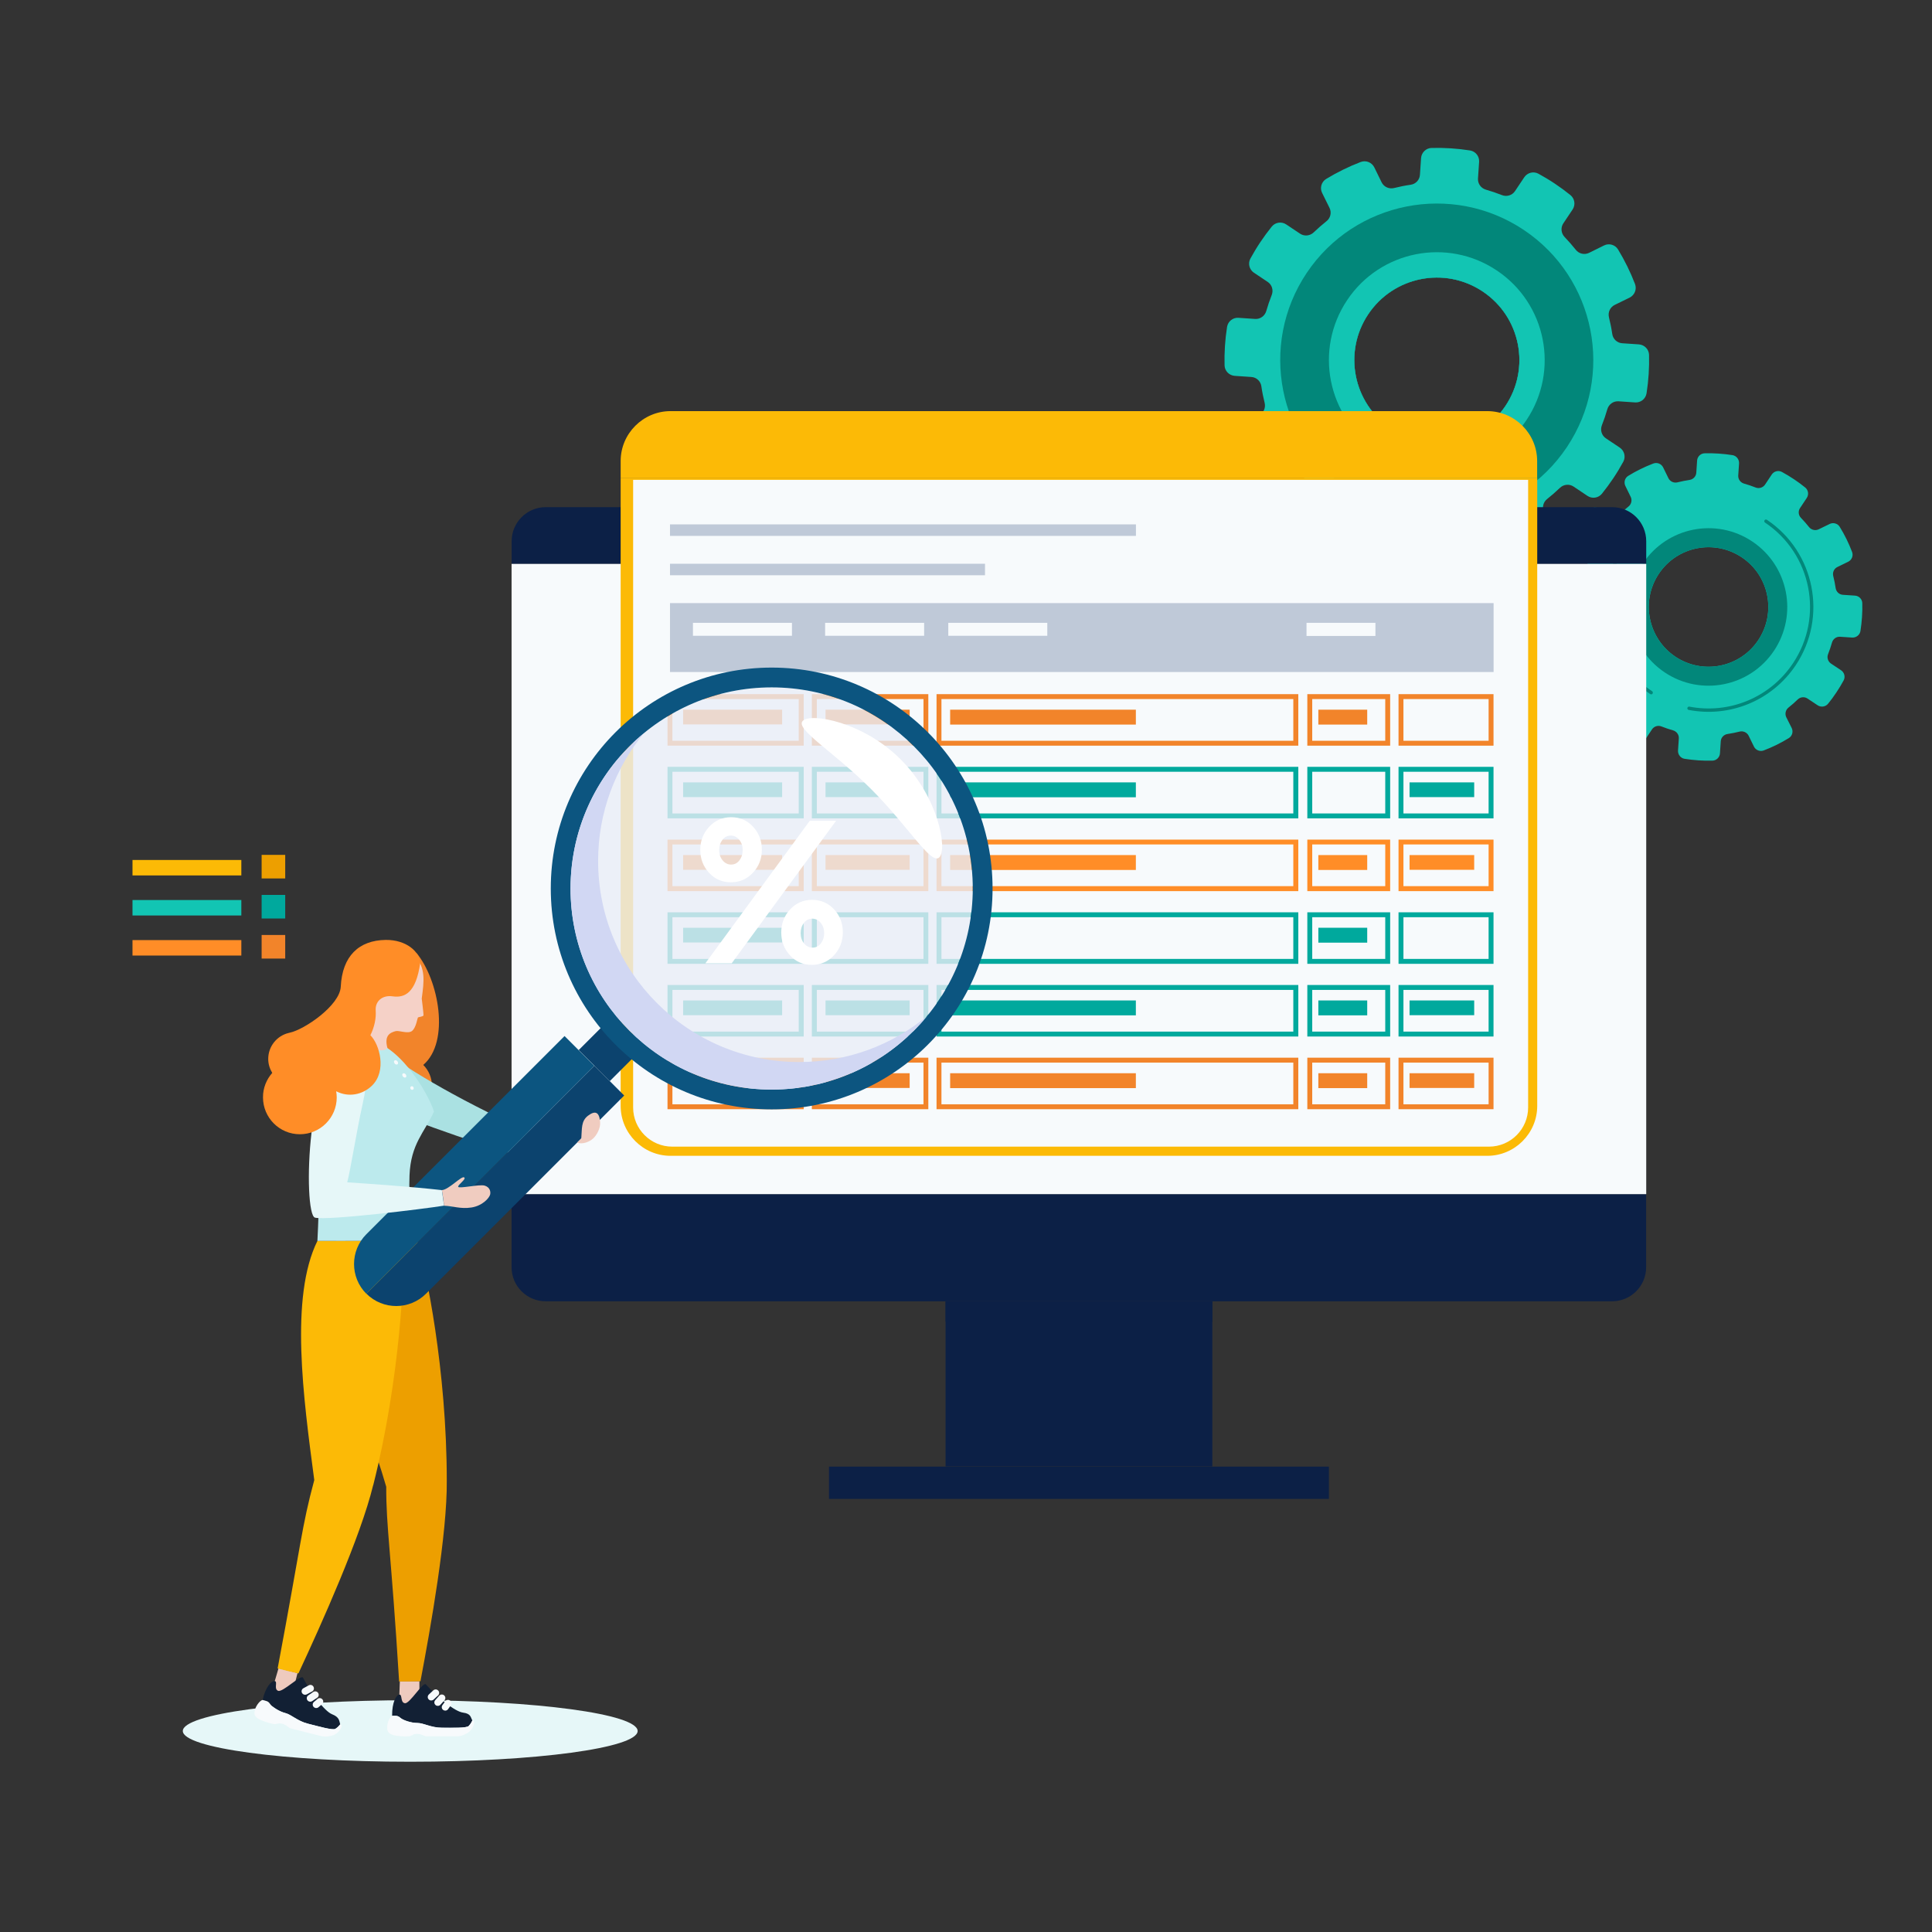 <?xml version="1.0" encoding="utf-8"?>
<!-- Generator: Adobe Illustrator 26.5.0, SVG Export Plug-In . SVG Version: 6.00 Build 0)  -->
<svg version="1.1" xmlns="http://www.w3.org/2000/svg" xmlns:xlink="http://www.w3.org/1999/xlink" x="0px" y="0px"
	 viewBox="0 0 2400 2400" style="enable-background:new 0 0 2400 2400;" xml:space="preserve">
<rect x="0" y="0" width="2400" height="2400" fill="#333333" stroke="none"/>
<style type="text/css">
	.st0{fill:#12C5B3;}
	.st1{fill:#02877A;}
	.st2{opacity:0;fill:#DAF5F7;}
	.st3{fill:#0C2046;}
	.st4{fill:#F7FAFC;}
	.st5{fill:#FCBA06;}
	.st6{fill:#BFC9D8;}
	.st7{fill:#F2842A;}
	.st8{fill:#00A99D;}
	.st9{fill:#FF8D27;}
	.st10{fill:#E6F7F8;}
	.st11{fill:#ED9F00;}
	.st12{opacity:0.8;fill:#E9EDF7;}
	.st13{fill:#AAE1E2;}
	.st14{fill:#EECABE;}
	.st15{fill:#122034;}
	.st16{fill:#BBC0E6;}
	.st17{fill:#BCEAED;}
	.st18{fill:#0C436E;}
	.st19{fill:#0C5580;}
	.st20{fill:#D1D7F3;}
	.st21{fill:#FFFFFF;}
	.st22{fill:#F0CCC0;}
	.st23{fill:#F5D1C7;}
</style>
<g id="Calque_3">
	<g>
		<path class="st0" d="M1574.8,350.2c5.3,3.5,7.3,10.3,5,16.2c-2.6,6.6-4.9,13.3-6.8,20c-1.8,6.1-7.5,10.2-13.8,9.8l-20.7-1.4
			c-6.9-0.5-13.1,4.4-14.2,11.3c-2.5,15.9-3.5,31.9-3.1,47.8c0.2,6.9,5.7,12.5,12.6,13l20.7,1.4c6.3,0.4,11.5,5.2,12.4,11.5
			c1,7,2.4,13.9,4.1,20.7c1.5,6.2-1.4,12.6-7.1,15.4l-18.6,9.1c-6.2,3.1-9.1,10.3-6.7,16.8c5.7,14.9,12.8,29.3,21.1,43
			c3.6,5.9,11.2,8.1,17.4,5l18.6-9.2c5.7-2.8,12.6-1.2,16.5,3.8c4.4,5.5,9,10.8,13.9,15.9c4.4,4.6,5.1,11.6,1.6,16.9l-11.5,17.2
			c-3.9,5.8-2.7,13.5,2.6,17.9c6.2,5,12.6,9.7,19.3,14.2c6.7,4.5,13.6,8.6,20.5,12.4c6.1,3.3,13.7,1.4,17.6-4.4l11.5-17.2
			c3.5-5.3,10.3-7.3,16.2-5c6.6,2.6,13.3,4.9,20,6.8c6.1,1.8,10.2,7.5,9.8,13.8l-1.4,20.7c-0.5,6.9,4.4,13.1,11.3,14.2
			c15.9,2.5,31.9,3.5,47.8,3.1c6.9-0.2,12.5-5.7,13-12.6l1.4-20.7c0.4-6.3,5.2-11.5,11.5-12.4c7-1,13.9-2.4,20.7-4.1
			c6.2-1.5,12.6,1.4,15.4,7.1l9.1,18.6c3.1,6.2,10.3,9.1,16.8,6.7c14.9-5.7,29.3-12.8,43-21.1c5.9-3.6,8.1-11.2,5-17.4l-9.2-18.6
			c-2.8-5.7-1.2-12.6,3.8-16.5c5.5-4.4,10.8-9,15.9-13.9c4.6-4.4,11.6-5.1,16.9-1.6L1972,616c5.8,3.9,13.5,2.7,17.9-2.6
			c5-6.2,9.7-12.6,14.2-19.3c4.5-6.7,8.6-13.6,12.4-20.5c3.3-6.1,1.4-13.7-4.4-17.6l-17.2-11.5c-5.3-3.5-7.3-10.3-5-16.2
			c2.6-6.6,4.9-13.3,6.8-20c1.8-6.1,7.5-10.2,13.8-9.8l20.7,1.4c6.9,0.5,13.1-4.4,14.2-11.3c2.5-15.9,3.5-31.9,3.1-47.8
			c-0.2-6.9-5.7-12.5-12.6-13l-20.7-1.4c-6.4-0.4-11.5-5.2-12.4-11.5c-1-7-2.4-13.9-4.1-20.7c-1.5-6.2,1.4-12.6,7.1-15.4l18.6-9.1
			c6.2-3.1,9.1-10.3,6.7-16.8c-5.7-14.9-12.8-29.3-21.1-43c-3.6-5.9-11.2-8.1-17.4-5l-18.6,9.2c-5.7,2.8-12.6,1.2-16.5-3.8
			c-4.4-5.5-9-10.8-13.9-15.9c-4.4-4.6-5.1-11.6-1.6-16.9l11.5-17.2c3.9-5.8,2.7-13.5-2.6-17.9c-6.2-5-12.6-9.7-19.3-14.2
			s-13.6-8.6-20.5-12.4c-6.1-3.3-13.7-1.4-17.6,4.4l-11.5,17.2c-3.5,5.3-10.3,7.3-16.2,5c-6.6-2.6-13.3-4.9-20-6.8
			c-6.1-1.8-10.2-7.5-9.8-13.8l1.4-20.7c0.5-6.9-4.4-13.1-11.3-14.2c-15.9-2.5-31.9-3.5-47.8-3.1c-6.9,0.2-12.5,5.7-13,12.6
			l-1.4,20.7c-0.4,6.4-5.2,11.5-11.5,12.4c-7,1-13.9,2.4-20.7,4.1c-6.2,1.5-12.6-1.4-15.4-7.1l-9.1-18.6c-3.1-6.2-10.3-9.1-16.8-6.7
			c-14.9,5.7-29.3,12.8-43,21.1c-5.9,3.6-8.1,11.2-5,17.4l9.2,18.6c2.8,5.7,1.2,12.6-3.8,16.5c-5.5,4.4-10.8,9-15.9,13.9
			c-4.6,4.4-11.6,5.1-16.9,1.6l-17.2-11.5c-5.8-3.9-13.5-2.7-17.9,2.6c-5,6.2-9.7,12.6-14.2,19.3c-4.5,6.7-8.6,13.6-12.4,20.5
			c-3.3,6.1-1.4,13.7,4.4,17.6L1574.8,350.2z M1699.7,390.3c31.5-47,95.1-59.7,142.2-28.2s59.7,95.1,28.2,142.2
			c-31.5,47-95.1,59.7-142.2,28.2C1680.8,501,1668.2,437.3,1699.7,390.3z"/>
		<path class="st1" d="M1623.2,339.1c-59.7,89.3-35.8,210.1,53.4,269.8c89.3,59.7,210.1,35.8,269.8-53.4
			c59.7-89.3,35.8-210.1-53.4-269.8S1683,249.9,1623.2,339.1z M1699.7,390.3c31.5-47,95.1-59.7,142.2-28.2s59.7,95.1,28.2,142.2
			c-31.5,47-95.1,59.7-142.2,28.2C1680.8,501,1668.2,437.3,1699.7,390.3z"/>
		<path class="st0" d="M1673.5,372.8c-41.2,61.5-24.7,144.8,36.8,185.9c61.5,41.2,144.8,24.7,185.9-36.8
			c41.2-61.5,24.7-144.8-36.8-185.9C1797.9,294.8,1714.6,311.3,1673.5,372.8z M1699.7,390.3c31.5-47,95.1-59.7,142.2-28.2
			s59.7,95.1,28.2,142.2c-31.5,47-95.1,59.7-142.2,28.2C1680.8,501,1668.2,437.3,1699.7,390.3z"/>
	</g>
	<g>
		<path class="st0" d="M1970.3,683.6c3.8,2.6,5.3,7.5,3.6,11.7c-1.9,4.8-3.5,9.6-4.9,14.5c-1.3,4.4-5.4,7.4-10,7.1l-15-1
			c-5-0.3-9.5,3.2-10.3,8.1c-1.8,11.5-2.6,23.1-2.3,34.6c0.1,5,4.1,9.1,9.1,9.4l15,1c4.6,0.3,8.3,3.8,9,8.4c0.8,5,1.7,10.1,3,15
			c1.1,4.5-1,9.1-5.1,11.2l-13.5,6.6c-4.5,2.2-6.6,7.5-4.8,12.2c4.1,10.8,9.2,21.2,15.3,31.1c2.6,4.3,8.1,5.8,12.6,3.6l13.5-6.6
			c4.1-2,9.1-0.9,12,2.7c3.2,4,6.5,7.8,10.1,11.5c3.2,3.3,3.7,8.4,1.1,12.2l-8.3,12.5c-2.8,4.2-2,9.8,1.9,13
			c4.5,3.6,9.1,7.1,14,10.3c4.9,3.3,9.8,6.2,14.9,9c4.4,2.4,9.9,1,12.7-3.2l8.3-12.5c2.6-3.8,7.5-5.3,11.7-3.6
			c4.8,1.9,9.6,3.5,14.5,4.9c4.4,1.3,7.4,5.4,7.1,10l-1,15c-0.3,5,3.2,9.5,8.1,10.3c11.5,1.8,23.1,2.6,34.6,2.3
			c5-0.1,9.1-4.1,9.4-9.1l1-15c0.3-4.6,3.8-8.3,8.4-9c5-0.8,10.1-1.7,15-3c4.5-1.1,9.1,1,11.2,5.1l6.6,13.5
			c2.2,4.5,7.5,6.6,12.2,4.8c10.8-4.1,21.2-9.2,31.1-15.3c4.3-2.6,5.8-8.1,3.6-12.6L2219,891c-2-4.1-0.9-9.1,2.7-12
			c4-3.2,7.8-6.5,11.5-10.1c3.3-3.2,8.4-3.7,12.2-1.1l12.5,8.3c4.2,2.8,9.8,2,13-1.9c3.6-4.5,7.1-9.1,10.3-14
			c3.3-4.9,6.2-9.8,9-14.9c2.4-4.4,1-9.9-3.2-12.7l-12.5-8.3c-3.8-2.6-5.3-7.5-3.6-11.7c1.9-4.8,3.5-9.6,4.9-14.5
			c1.3-4.4,5.4-7.4,10-7.1l15,1c5,0.3,9.5-3.2,10.3-8.1c1.8-11.5,2.6-23.1,2.3-34.6c-0.1-5-4.1-9.1-9.1-9.4l-15-1
			c-4.6-0.3-8.3-3.8-9-8.4c-0.8-5-1.7-10.1-3-15c-1.1-4.5,1-9.1,5.1-11.1l13.5-6.6c4.5-2.2,6.6-7.5,4.8-12.2
			c-4.1-10.8-9.2-21.2-15.3-31.1c-2.6-4.3-8.1-5.8-12.6-3.6l-13.5,6.6c-4.1,2-9.1,0.9-12-2.7c-3.2-4-6.5-7.8-10.1-11.5
			c-3.2-3.3-3.7-8.4-1.1-12.2l8.3-12.5c2.8-4.2,2-9.8-1.9-13c-4.5-3.6-9.1-7.1-14-10.3c-4.9-3.3-9.8-6.2-14.9-9
			c-4.4-2.4-9.9-1-12.7,3.2l-8.3,12.5c-2.6,3.8-7.5,5.3-11.7,3.6c-4.8-1.9-9.6-3.5-14.5-4.9c-4.4-1.3-7.4-5.4-7.1-10l1-15
			c0.3-5-3.2-9.5-8.1-10.3c-11.5-1.8-23.1-2.6-34.6-2.3c-5,0.1-9.1,4.1-9.4,9.1l-1,15c-0.3,4.6-3.8,8.3-8.4,9c-5,0.8-10.1,1.7-15,3
			c-4.5,1.1-9.1-1-11.2-5.1l-6.6-13.5c-2.2-4.5-7.5-6.6-12.2-4.8c-10.8,4.1-21.2,9.2-31.1,15.3c-4.3,2.6-5.8,8.1-3.6,12.6l6.6,13.5
			c2,4.1,0.9,9.1-2.7,12c-4,3.2-7.8,6.5-11.5,10.1c-3.3,3.2-8.4,3.7-12.2,1.1l-12.5-8.3c-4.2-2.8-9.8-2-13,1.9
			c-3.6,4.5-7.1,9.1-10.3,14c-3.3,4.9-6.2,9.8-9,14.9c-2.4,4.4-1,9.9,3.2,12.7L1970.3,683.6z M2060.7,712.7
			c22.8-34.1,68.9-43.2,103-20.4c34.1,22.8,43.2,68.9,20.4,103c-22.8,34.1-68.9,43.2-103,20.4
			C2047.1,792.8,2037.9,746.7,2060.7,712.7z"/>
		<path class="st1" d="M2041.1,699.6c-30,44.9-18,105.6,26.9,135.7c44.9,30,105.6,18,135.7-26.9c30-44.9,18-105.6-26.9-135.7
			C2131.9,642.6,2071.2,654.7,2041.1,699.6z M2060.7,712.7c22.8-34.1,68.9-43.2,103-20.4c34.1,22.8,43.2,68.9,20.4,103
			c-22.8,34.1-68.9,43.2-103,20.4C2047.1,792.8,2037.9,746.7,2060.7,712.7z"/>
		<g>
			<path class="st1" d="M2097,881.6c0.2,0.2,0.5,0.3,0.8,0.3c51.5,9.9,103.7-11.9,132.9-55.5c39.9-59.7,23.9-140.8-35.8-180.7
				c-1-0.6-2.3-0.4-2.9,0.6c-0.6,1-0.4,2.3,0.6,2.9c57.8,38.7,73.3,117.1,34.6,174.9c-28.2,42.2-78.7,63.3-128.6,53.7
				c-1.1-0.2-2.2,0.5-2.5,1.7C2096,880.3,2096.3,881.1,2097,881.6z"/>
		</g>
		<g>
			<path class="st1" d="M2050,862.2c1,0.6,2.3,0.4,2.9-0.6c0.6-1,0.4-2.3-0.6-2.9c-57.8-38.7-73.3-117.1-34.6-174.9
				c0.6-1,0.4-2.3-0.6-2.9c-1-0.6-2.3-0.4-2.9,0.6C1974.2,741.2,1990.3,822.3,2050,862.2z"/>
		</g>
	</g>
</g>
<g id="Calque_2">
	<g>
		<rect x="328.9" y="263.1" class="st2" width="1885.1" height="1885.1"/>
		<g>
			<rect x="1174.6" y="1616.6" class="st3" width="331.4" height="205"/>
			<rect x="1174.6" y="1616.6" class="st3" width="331.4" height="25.3"/>
			<rect x="1029.8" y="1821.9" class="st3" width="621" height="40.1"/>
		</g>
		<path class="st3" d="M2045,1483.4H635.5v90.8c0,23.4,19,42.3,42.3,42.3h1324.8c23.4,0,42.3-19,42.3-42.3V1483.4z"/>
		<path class="st3" d="M2002.7,630H677.9c-23.4,0-42.3,19-42.3,42.3v28.2H2045v-28.2C2045,648.9,2026,630,2002.7,630z"/>
		<rect x="635.5" y="700.5" class="st4" width="1409.5" height="782.9"/>
		<path class="st5" d="M771,594.1v779.7c0,34.1,27.9,62,62,62h1014.6c34.1,0,62-27.9,62-62V594.1H771z"/>
		<path class="st4" d="M786.5,596.1c0,25.9,0,779.7,0,779.7c0,26.8,21.8,48.6,48.6,48.6h1014.6c26.8,0,48.6-21.8,48.6-48.6
			c0,0,0-753.7,0-779.7C1851.3,596.1,801.5,596.1,786.5,596.1z"/>
		<g>
			<path class="st5" d="M1909.5,572.7c0-34.1-27.9-62-62-62H833c-34.1,0-62,27.9-62,62v21.4h1138.5V572.7z"/>
			<path class="st5" d="M961.7,555.4c0-9.3,7.5-16.8,16.8-16.8c9.3,0,16.8,7.5,16.8,16.8c0,9.3-7.5,16.8-16.8,16.8
				C969.2,572.3,961.7,564.7,961.7,555.4z"/>
			<path class="st5" d="M899.9,574.4c-3.4,0-4.7-2.4-3.1-5.3l17.2-29.8c1.7-2.9,4.4-2.9,6.1,0l17.2,29.8c1.7,2.9,0.3,5.3-3.1,5.3
				H899.9z"/>
			<path class="st5" d="M834.8,543.7c0-2.8,2.3-5.1,5.1-5.1h23.5c2.8,0,5.1,2.3,5.1,5.1v23.5c0,2.8-2.3,5.1-5.1,5.1h-23.5
				c-2.8,0-5.1-2.3-5.1-5.1V543.7z"/>
		</g>
		<rect x="832.3" y="651.4" class="st6" width="578.8" height="14.3"/>
		<rect x="832.3" y="749.2" class="st6" width="1023.1" height="85.6"/>
		<rect x="1178" y="773.7" class="st4" width="123" height="16.1"/>
		<rect x="1623" y="773.7" class="st4" width="85.6" height="16.3"/>
		<g>
			<rect x="848.6" y="881.6" class="st7" width="123" height="18.3"/>
			<path class="st7" d="M998.4,926.3H829.2v-64h169.2V926.3z M835.3,920.2h156.9v-51.8H835.3V920.2z"/>
			<rect x="1025.5" y="881.6" class="st7" width="104.5" height="18.3"/>
			<path class="st7" d="M1153.2,926.3h-144.7v-64h144.7V926.3z M1014.7,920.2h132.5v-51.8h-132.5V920.2z"/>
			<rect x="1637.7" y="881.6" class="st7" width="60.7" height="18.5"/>
			<path class="st7" d="M1726.9,926.3H1624v-64h102.9V926.3z M1630.1,920.2h90.7v-51.8h-90.7V920.2z"/>
			<path class="st7" d="M1855.3,926.3h-118v-64h118V926.3z M1743.4,920.2h105.8v-51.8h-105.8V920.2z"/>
			<rect x="1180.3" y="881.6" class="st7" width="230.7" height="18.5"/>
			<path class="st7" d="M1612.8,926.3h-449.4v-64h449.4V926.3z M1169.5,920.2h437.1v-51.8h-437.1V920.2z"/>
		</g>
		<g>
			<rect x="848.6" y="971.9" class="st8" width="123" height="18.3"/>
			<path class="st8" d="M998.4,1016.6H829.2v-64h169.2V1016.6z M835.3,1010.5h156.9v-51.8H835.3V1010.5z"/>
			<rect x="1025.5" y="971.9" class="st8" width="104.5" height="18.3"/>
			<path class="st8" d="M1153.2,1016.6h-144.7v-64h144.7V1016.6z M1014.7,1010.5h132.5v-51.8h-132.5V1010.5z"/>
			<path class="st8" d="M1726.9,1016.6H1624v-64h102.9V1016.6z M1630.1,1010.5h90.7v-51.8h-90.7V1010.5z"/>
			<rect x="1751" y="971.9" class="st8" width="80.3" height="18.3"/>
			<path class="st8" d="M1855.3,1016.6h-118v-64h118V1016.6z M1743.4,1010.5h105.8v-51.8h-105.8V1010.5z"/>
			<rect x="1180.3" y="971.9" class="st8" width="230.7" height="18.5"/>
			<path class="st8" d="M1612.8,1016.6h-449.4v-64h449.4V1016.6z M1169.5,1010.5h437.1v-51.8h-437.1V1010.5z"/>
		</g>
		<g>
			<rect x="848.6" y="1062.2" class="st9" width="123" height="18.3"/>
			<path class="st9" d="M998.4,1107H829.2v-64h169.2V1107z M835.3,1100.8h156.9v-51.8H835.3V1100.8z"/>
			<rect x="1025.5" y="1062.2" class="st9" width="104.5" height="18.3"/>
			<path class="st9" d="M1153.2,1107h-144.7v-64h144.7V1107z M1014.7,1100.8h132.5v-51.8h-132.5V1100.8z"/>
			<rect x="1637.7" y="1062.2" class="st9" width="60.7" height="18.5"/>
			<path class="st9" d="M1726.9,1107H1624v-64h102.9V1107z M1630.1,1100.8h90.7v-51.8h-90.7V1100.8z"/>
			<rect x="1751" y="1062.2" class="st9" width="80.3" height="18.3"/>
			<path class="st9" d="M1855.3,1107h-118v-64h118V1107z M1743.4,1100.8h105.8v-51.8h-105.8V1100.8z"/>
			<rect x="1180.3" y="1062.2" class="st9" width="230.7" height="18.5"/>
			<path class="st9" d="M1612.8,1107h-449.4v-64h449.4V1107z M1169.5,1100.8h437.1v-51.8h-437.1V1100.8z"/>
		</g>
		<g>
			<rect x="848.6" y="1152.5" class="st8" width="123" height="18.3"/>
			<path class="st8" d="M998.4,1197.3H829.2v-64h169.2V1197.3z M835.3,1191.2h156.9v-51.8H835.3V1191.2z"/>
			<path class="st8" d="M1153.2,1197.3h-144.7v-64h144.7V1197.3z M1014.7,1191.2h132.5v-51.8h-132.5V1191.2z"/>
			<rect x="1637.7" y="1152.5" class="st8" width="60.7" height="18.5"/>
			<path class="st8" d="M1726.9,1197.3H1624v-64h102.9V1197.3z M1630.1,1191.2h90.7v-51.8h-90.7V1191.2z"/>
			<path class="st8" d="M1855.3,1197.3h-118v-64h118V1197.3z M1743.4,1191.2h105.8v-51.8h-105.8V1191.2z"/>
			<path class="st8" d="M1612.8,1197.3h-449.4v-64h449.4V1197.3z M1169.5,1191.2h437.1v-51.8h-437.1V1191.2z"/>
		</g>
		<g>
			<rect x="848.6" y="1242.8" class="st8" width="123" height="18.3"/>
			<path class="st8" d="M998.4,1287.6H829.2v-64h169.2V1287.6z M835.3,1281.5h156.9v-51.8H835.3V1281.5z"/>
			<rect x="1025.5" y="1242.8" class="st8" width="104.5" height="18.3"/>
			<path class="st8" d="M1153.2,1287.6h-144.7v-64h144.7V1287.6z M1014.7,1281.5h132.5v-51.8h-132.5V1281.5z"/>
			<rect x="1637.7" y="1242.8" class="st8" width="60.7" height="18.5"/>
			<path class="st8" d="M1726.9,1287.6H1624v-64h102.9V1287.6z M1630.1,1281.5h90.7v-51.8h-90.7V1281.5z"/>
			<rect x="1751" y="1242.8" class="st8" width="80.3" height="18.3"/>
			<path class="st8" d="M1855.3,1287.6h-118v-64h118V1287.6z M1743.4,1281.5h105.8v-51.8h-105.8V1281.5z"/>
			<rect x="1180.3" y="1242.8" class="st8" width="230.7" height="18.5"/>
			<path class="st8" d="M1612.8,1287.6h-449.4v-64h449.4V1287.6z M1169.5,1281.5h437.1v-51.8h-437.1V1281.5z"/>
		</g>
		<g>
			<rect x="848.6" y="1333.2" class="st7" width="123" height="18.3"/>
			<path class="st7" d="M998.4,1377.9H829.2v-64h169.2V1377.9z M835.3,1371.8h156.9V1320H835.3V1371.8z"/>
			<rect x="1025.5" y="1333.2" class="st7" width="104.5" height="18.3"/>
			<path class="st7" d="M1153.2,1377.9h-144.7v-64h144.7V1377.9z M1014.7,1371.8h132.5V1320h-132.5V1371.8z"/>
			<rect x="1637.7" y="1333.2" class="st7" width="60.7" height="18.5"/>
			<path class="st7" d="M1726.9,1377.9H1624v-64h102.9V1377.9z M1630.1,1371.8h90.7V1320h-90.7V1371.8z"/>
			<rect x="1751" y="1333.2" class="st7" width="80.3" height="18.3"/>
			<path class="st7" d="M1855.3,1377.9h-118v-64h118V1377.9z M1743.4,1371.8h105.8V1320h-105.8V1371.8z"/>
			<rect x="1180.3" y="1333.2" class="st7" width="230.7" height="18.5"/>
			<path class="st7" d="M1612.8,1377.9h-449.4v-64h449.4V1377.9z M1169.5,1371.8h437.1V1320h-437.1V1371.8z"/>
		</g>
		<rect x="832.3" y="700.3" class="st6" width="391.3" height="14.3"/>
		<rect x="860.8" y="773.7" class="st4" width="123" height="16.1"/>
		<rect x="1025" y="773.7" class="st4" width="123" height="16.1"/>
	</g>
</g>
<g id="Calque_1">
	<path class="st10" d="M792.1,2150.3c0-21.1-126.5-38.2-282.5-38.2c-156,0-282.5,17.1-282.5,38.2c0,21.1,126.5,38.2,282.5,38.2
		C665.6,2188.5,792.1,2171.4,792.1,2150.3z"/>
	
		<rect x="324.9" y="1061.9" transform="matrix(-1 -4.499080e-11 4.499080e-11 -1 679.208 2153.147)" class="st11" width="29.3" height="29.3"/>
	
		<rect x="164.5" y="1068.3" transform="matrix(-1 -4.488599e-11 4.488599e-11 -1 464.299 2155.793)" class="st5" width="135.2" height="19.2"/>
	
		<rect x="324.9" y="1111.7" transform="matrix(-1 -4.499080e-11 4.499080e-11 -1 679.208 2252.692)" class="st8" width="29.3" height="29.3"/>
	
		<rect x="164.5" y="1118.1" transform="matrix(-1 -4.488599e-11 4.488599e-11 -1 464.299 2255.347)" class="st0" width="135.2" height="19.2"/>
	
		<rect x="324.9" y="1161.5" transform="matrix(-1 -4.464974e-11 4.464974e-11 -1 679.208 2352.263)" class="st7" width="29.3" height="29.3"/>
	
		<rect x="164.5" y="1167.9" transform="matrix(-1 -4.496016e-11 4.496016e-11 -1 464.299 2354.923)" class="st9" width="135.2" height="19.2"/>
	<path class="st12" d="M1208.3,1103.7c0-137.9-111.8-249.7-249.7-249.7s-249.7,111.8-249.7,249.7c0,137.9,111.8,249.7,249.7,249.7
		S1208.3,1241.6,1208.3,1103.7z"/>
	<path class="st7" d="M471.1,1327.4c-11.4-13.4,10.9-43.4,16.6-53.8c7.7-14,29.6-89.9,29.6-89.9c27.9,33.7,42,110.5,8.5,139.2
		c6.6,6.6,10.7,15.7,10.7,25.7c0,20-16.2,36.2-36.2,36.2c-20,0-36.2-16.2-36.2-36.2C464.2,1340.7,466.8,1333.4,471.1,1327.4z"/>
	<path class="st13" d="M473.7,1303.4c36.1,27,98.9,65.2,205.2,112.6c-11.7,18.8-20.5,23.9-20.5,23.9c-28.7-7-151.3-48.1-188.7-66.4
		C467.5,1350.5,473.7,1303.4,473.7,1303.4z"/>
	<path class="st14" d="M521,2100c0-4.3,0-11.6,0-11.6h-24.3l-1.2,33.1h20.9L521,2100z"/>
	<path class="st15" d="M529,2092.4c-3.4-3.8-19.9,24.1-25.9,23.4c-6.1-0.7-3-10.8-6.9-10.7c-3.9,0.1-9.3,9.4-9.1,26.4
		c3.6,0,6.8-0.8,10.1,2.4c3.4,3.1,13.5,6.5,21.3,6.5c7.8,0,16.9,5.9,30.5,5.9c13.6,0,30.5,0.6,33.3-2.2c2.8-2.8,4.5-6.9,4.5-6.9
		c-2.3-3.8-1.6-8.4-11.5-9.7C564.8,2126.2,542.9,2107.9,529,2092.4z"/>
	<path class="st4" d="M487.1,2131.5c0.8,0,1.5,0,2.2-0.1c0.9,0,2.2,0.1,3.6,0.2c1.4,0.3,2.8,0.9,4.3,2.2c3.4,3.1,13.5,6.5,21.3,6.5
		c7.8,0,16.9,5.9,30.5,5.9c13.6,0,30.5,0.6,33.3-2.2c2.8-2.8,4.5-6.9,4.5-6.9c0.7-0.1,2.5-0.1,2.2,3.2c-0.3,3.4-3.1,9.9-9.2,13
		c-5.5,2.9-7.9,3.6-12.5,3.6c-4.6,0-36.9,0-38.2,0c-1.3,0-5-2.8-10.9-3c-5.9-0.1-5.9,3-11,3c-5.1,0-23.1,0.8-25.6-6.8
		C479.2,2142.8,484.1,2132.5,487.1,2131.5z"/>
	<g>
		<path class="st4" d="M535.7,2112.4c1,0,2.1-0.4,2.9-1.1l5.5-5.1c1.8-1.6,1.9-4.4,0.3-6.1c-1.6-1.8-4.4-1.9-6.1-0.3l-5.5,5.1
			c-1.8,1.6-1.9,4.4-0.3,6.1C533.3,2111.9,534.5,2112.4,535.7,2112.4z"/>
	</g>
	<g>
		<path class="st4" d="M543.9,2119.1c1.2,0,2.4-0.5,3.2-1.4l5-5.5c1.6-1.8,1.5-4.5-0.3-6.1c-1.8-1.6-4.5-1.5-6.1,0.3l-5,5.5
			c-1.6,1.8-1.5,4.5,0.3,6.1C541.8,2118.8,542.9,2119.1,543.9,2119.1z"/>
	</g>
	<g>
		<path class="st4" d="M553.1,2125c1.3,0,2.7-0.6,3.5-1.8l3.4-4.7c1.4-1.9,1-4.6-1-6c-1.9-1.4-4.6-1-6,1l-3.4,4.7
			c-1.4,1.9-1,4.6,1,6C551.3,2124.7,552.2,2125,553.1,2125z"/>
	</g>
	<path class="st11" d="M417.9,1541.5c25.3,0,100.4,0,100.4,0c10.8,35.3,36.7,160.4,36.7,297.7l0,0c0.7,65.5-20,182.6-32.7,249.3
		c-11,0.3-15.5,0.3-26.5,0.3c-9.9-160.4-16.2-191.8-16-241.9C452,1749.5,389.7,1628,417.9,1541.5z"/>
	<path class="st14" d="M366.8,2089.5c1-4.2,2.8-11.2,2.8-11.2l-23.6-6l-9.3,31.8l20.3,5.1L366.8,2089.5z"/>
	<path class="st15" d="M376.4,2084.1c-2.4-4.5-25.1,18.5-30.9,16.3c-5.7-2.2-0.2-11.2-4.1-12.1c-3.8-0.8-11.4,6.8-15.2,23.4
		c3.5,0.9,6.7,0.9,9.2,4.8c2.5,3.8,11.5,9.6,19.1,11.5c7.6,1.9,14.9,9.9,28.1,13.2c13.2,3.3,30.7,8.4,34,6.4c3.4-2,6-5.6,6-5.6
		c-1.3-4.2-0.7-8.8-10.1-12.5C402.8,2125.6,386.1,2102.6,376.4,2084.1z"/>
	<path class="st4" d="M326.2,2111.8c0.7,0.2,1.4,0.3,2.1,0.5c0.9,0.3,2.1,0.6,3.5,1.1c1.3,0.6,2.5,1.5,3.6,3.2
		c2.5,3.8,11.5,9.6,19.1,11.5c7.6,1.9,14.9,9.9,28.1,13.2c13.2,3.3,30.7,8.4,34,6.4c3.4-2,6-5.6,6-5.6c0.7,0.1,2.5,0.5,1.4,3.7
		c-1.1,3.2-5.4,8.8-12.1,10.4c-6.1,1.4-9.8,1.2-14.3,0.1c-4.5-1.1-35.7-9-37.1-9.4c-1.3-0.3-4.2-4-9.9-5.6
		c-5.7-1.6-6.4,1.4-11.4,0.2c-5-1.3-22.6-4.9-23.1-12.8C315.7,2120.7,323.1,2112,326.2,2111.8z"/>
	<g>
		<path class="st4" d="M379,2105.3c0.7,0,1.4-0.2,2.1-0.5l6.6-3.6c2.1-1.1,2.9-3.8,1.7-5.9c-1.1-2.1-3.8-2.9-5.9-1.7l-6.6,3.6
			c-2.1,1.1-2.9,3.8-1.7,5.9C376,2104.5,377.5,2105.3,379,2105.3z"/>
	</g>
	<g>
		<path class="st4" d="M385.4,2113.9c0.8,0,1.7-0.2,2.4-0.7l6.2-4.2c2-1.3,2.5-4,1.2-6c-1.3-2-4-2.5-6-1.2l-6.2,4.2
			c-2,1.3-2.5,4-1.2,6C382.6,2113.2,384,2113.9,385.4,2113.9z"/>
	</g>
	<g>
		<path class="st4" d="M392.8,2121.8c1,0,2-0.3,2.8-1l4.4-3.7c1.8-1.5,2.1-4.3,0.5-6.1c-1.5-1.8-4.3-2.1-6.1-0.5l-4.4,3.7
			c-1.8,1.5-2.1,4.3-0.5,6.1C390.3,2121.2,391.6,2121.8,392.8,2121.8z"/>
	</g>
	<path class="st5" d="M394.3,1541.5c24.7,0,106.9,0,106.9,0c1.8,36.8-3.9,170.5-37.6,303.6l-0.1,0c-15.4,63.7-64.1,172.1-92.8,233.7
		c-10.8-2.4-15.1-3.5-25.8-6.2c29.7-157.9,29.7-175.5,45.5-234C376.8,1736,359.8,1611.4,394.3,1541.5z"/>
	<g>
		<path class="st16" d="M490.6,1325.5c-0.3-2.5-2-4.4-3.6-4.2c-1.7,0.2-2.7,2.5-2.4,5c0.3,2.5,2,4.4,3.6,4.1
			C489.9,1330.2,491,1328,490.6,1325.5z"/>
		<path class="st16" d="M493.3,1347.4c0-2.5-1.4-4.6-3-4.6c-1.7,0-3,2.1-3,4.6c0,2.5,1.4,4.6,3,4.6
			C492,1352,493.3,1350,493.3,1347.4z"/>
		<path class="st16" d="M493.7,1369.2c0.1-2.6-1.2-4.7-2.9-4.7c-1.7-0.1-3.1,1.9-3.2,4.5c-0.1,2.5,1.2,4.7,2.9,4.7
			C492.2,1373.7,493.7,1371.7,493.7,1369.2z"/>
	</g>
	<path class="st17" d="M450.6,1291.2c-35.4,0.1-50.2,32.8-51.5,51.6c0.2,99.1-4.8,198.7-4.8,198.7c26.9-0.1,120.4-0.1,120.4-0.1
		c-2.9-18.1-7.3-50.3-6-81.2c1.6-39.5,18.6-53.3,30.4-79.4C531.5,1356.6,492.5,1291.1,450.6,1291.2z"/>
	<path class="st4" d="M493.7,1318.4c-1-1.3-2.6-1.7-3.6-1c-1,0.7-0.9,2.4,0.1,3.7c1,1.3,2.6,1.7,3.6,1
		C494.8,1321.4,494.7,1319.7,493.7,1318.4z"/>
	<path class="st4" d="M504,1334.6c-1-1.3-2.6-1.7-3.6-1c-1,0.7-0.9,2.4,0.1,3.7c1,1.3,2.6,1.7,3.6,1
		C505.1,1337.6,505,1335.9,504,1334.6z"/>
	<path class="st4" d="M513.4,1350.3c-0.8-1-2.1-1.3-3-0.5c-0.9,0.7-1,2.1-0.2,3.1c0.8,1,2.1,1.2,3,0.5
		C514.1,1352.7,514.2,1351.3,513.4,1350.3z"/>
	
		<rect x="731.5" y="1280.1" transform="matrix(0.707 -0.707 0.707 0.707 -703.298 916.542)" class="st18" width="46.8" height="54.6"/>
	<path class="st19" d="M455.1,1533.2l246.2-246.2l37,37l-283.2,283.2C434.7,1586.8,434.7,1553.6,455.1,1533.2z"/>
	<path class="st18" d="M775.4,1360.9l-246.2,246.2c-20.4,20.4-53.6,20.4-74,0l283.2-283.2L775.4,1360.9z"/>
	<path class="st19" d="M684.2,1103.7c0,151.6,122.9,274.4,274.4,274.4c151.5,0,274.4-122.8,274.4-274.4
		c0-151.5-122.9-274.4-274.4-274.4C807.1,829.3,684.2,952.2,684.2,1103.7z M708.8,1103.7c0-138,111.8-249.8,249.8-249.8
		c138,0,249.8,111.8,249.8,249.8c0,138-111.9,249.8-249.8,249.8C820.6,1353.5,708.8,1241.7,708.8,1103.7z"/>
	<path class="st20" d="M799.9,910.8c-35.5,43.2-56.9,98.4-56.9,158.7c0,138,111.8,249.8,249.8,249.8c60.3,0,115.5-21.3,158.7-56.9
		c-45.8,55.6-115.2,91.1-193,91.1c-138,0-249.8-111.8-249.8-249.8C708.8,1026,744.3,956.6,799.9,910.8z"/>
	<path class="st21" d="M997.3,895.4c-10.2,10.2,38,38,84.8,84.8c46.8,46.8,74.6,95,84.8,84.8c10.2-10.2-1.1-74.8-48-121.6
		C1072.1,896.6,1007.5,885.3,997.3,895.4z"/>
	<path class="st22" d="M548.9,1478.4c8.5-0.4,24.4-18,27.7-15.8c3.2,2.1-8.1,9.1-7.4,11.7c0.7,2.6,26.3-3.4,32.8-1.5
		c6.5,1.9,7.7,7.3,6.9,11c-1,4.3-9.5,14.1-23.3,16.2c-13.8,2.1-23-1.9-34-2.2C550.6,1487.3,548.9,1478.4,548.9,1478.4z"/>
	<path class="st10" d="M434.9,1313.8c22.4,6.1,22.6,26.6,15.5,58c-7.3,32.4-15.5,84.7-19.1,96.9c32.5,2.2,79.2,5.4,117.6,9.7
		c0.6,4.6,2.7,19.3,2.7,19.3c-25.4,4.1-144.4,18.7-160.3,14.9C375.8,1508.9,381,1299.1,434.9,1313.8z"/>
	<path class="st23" d="M441.6,1292.3L441.6,1292.3c7.9-16.5,6.7-33,4.1-44.3c0,0-8.7-27.9-0.8-50.8c10.1-29.3,59.1-21.5,70.3-10.3
		c13.9,15.7,11.6,31.9,8.7,53.5c0,0,2.4,19.5,2.2,20.8c-0.4,1.9-6.4,2-7,2.9c-0.6,0.8-2.3,12.9-7.4,16.7c-5,3.8-16.1-1-20.2,0.1
		c-6.4,1.8-14.6,4.8-10.2,21.1C474.7,1309.4,453.6,1300.6,441.6,1292.3z"/>
	<path class="st9" d="M338.2,1332.8c-3.1-5.1-5-11-5-17.4c0-15.6,10.8-28.7,25.3-32.2c0.2-0.1,1.1-0.3,1.2-0.3c0,0,0,0,0,0
		c18.4-3.8,62.4-33.8,63.6-57.2c1.9-38,22.4-57.6,55.8-58.1c25.6-0.3,42.3,14.7,42.9,28.7c-5.3,37.3-19.3,43.5-34.2,41.4
		c-13.5-1.9-21.9,6.6-21.1,17.6c0.7,9.7-1.6,20.6-6.6,30.7c11.5,11.4,20.4,44.1,2.4,62.2c-12.2,12.2-30,15.1-44.9,7.4
		c0.4,2.5,0.7,5,0.7,7.6c0,25.3-20.5,45.8-45.8,45.8c-25.3,0-45.8-20.5-45.8-45.8C326.6,1351.5,331.1,1340.9,338.2,1332.8z"/>
	<path class="st22" d="M745.5,1394.7c-0.7-13.9-6.4-15.3-15.1-8.7c-8.7,6.7-7.3,15.9-8.3,28.2c-2.7,2.7-5.2,5.2-5.2,5.2
		c6.4,2.5,15.1-0.7,20-5.2C741.7,1409.7,745.9,1401.2,745.5,1394.7z"/>
	<g>
		<path class="st21" d="M935.5,1027c7.3,7.9,10.9,17.4,10.9,28.5c0,11.2-3.7,20.7-11,28.6c-7.4,7.9-16.5,11.9-27.4,11.9
			c-10.9,0-20-3.9-27.2-11.8c-7.3-7.9-10.9-17.4-10.9-28.5c0-11.2,3.7-20.7,11-28.6c7.4-7.9,16.5-11.9,27.4-11.9
			C919.2,1015.2,928.3,1019.1,935.5,1027z M1038.7,1019.5l-129.8,177.2h-32.7l129.8-177.2H1038.7z M918.5,1068.8
			c2.7-3.5,4.1-7.7,4.1-12.8c0-5.1-1.4-9.3-4.3-12.8c-2.9-3.5-6.4-5.2-10.5-5.2c-4.1,0-7.6,1.7-10.3,5.2c-2.7,3.5-4.1,7.7-4.1,12.8
			c0,5.1,1.4,9.3,4.3,12.8c2.9,3.5,6.4,5.2,10.5,5.2C912.4,1074,915.8,1072.3,918.5,1068.8z M1036.1,1129.6
			c7.3,7.9,10.9,17.4,10.9,28.5c0,11.1-3.7,20.7-11,28.6c-7.4,7.9-16.5,11.9-27.4,11.9c-10.9,0-20-3.9-27.2-11.8
			c-7.3-7.9-10.9-17.4-10.9-28.5c0-11.1,3.7-20.7,11-28.6c7.4-7.9,16.5-11.9,27.4-11.9C1019.8,1117.9,1028.9,1121.8,1036.1,1129.6z
			 M1019.7,1172c2.7-3.5,4.1-7.7,4.1-12.8c0-5.1-1.4-9.3-4.3-12.8c-2.9-3.5-6.4-5.2-10.5-5.2c-4.1,0-7.6,1.7-10.3,5.2
			c-2.7,3.5-4.1,7.7-4.1,12.8c0,5.1,1.4,9.3,4.3,12.8c2.9,3.5,6.4,5.2,10.5,5.2C1013.5,1177.2,1017,1175.4,1019.7,1172z"/>
	</g>
</g>
</svg>
